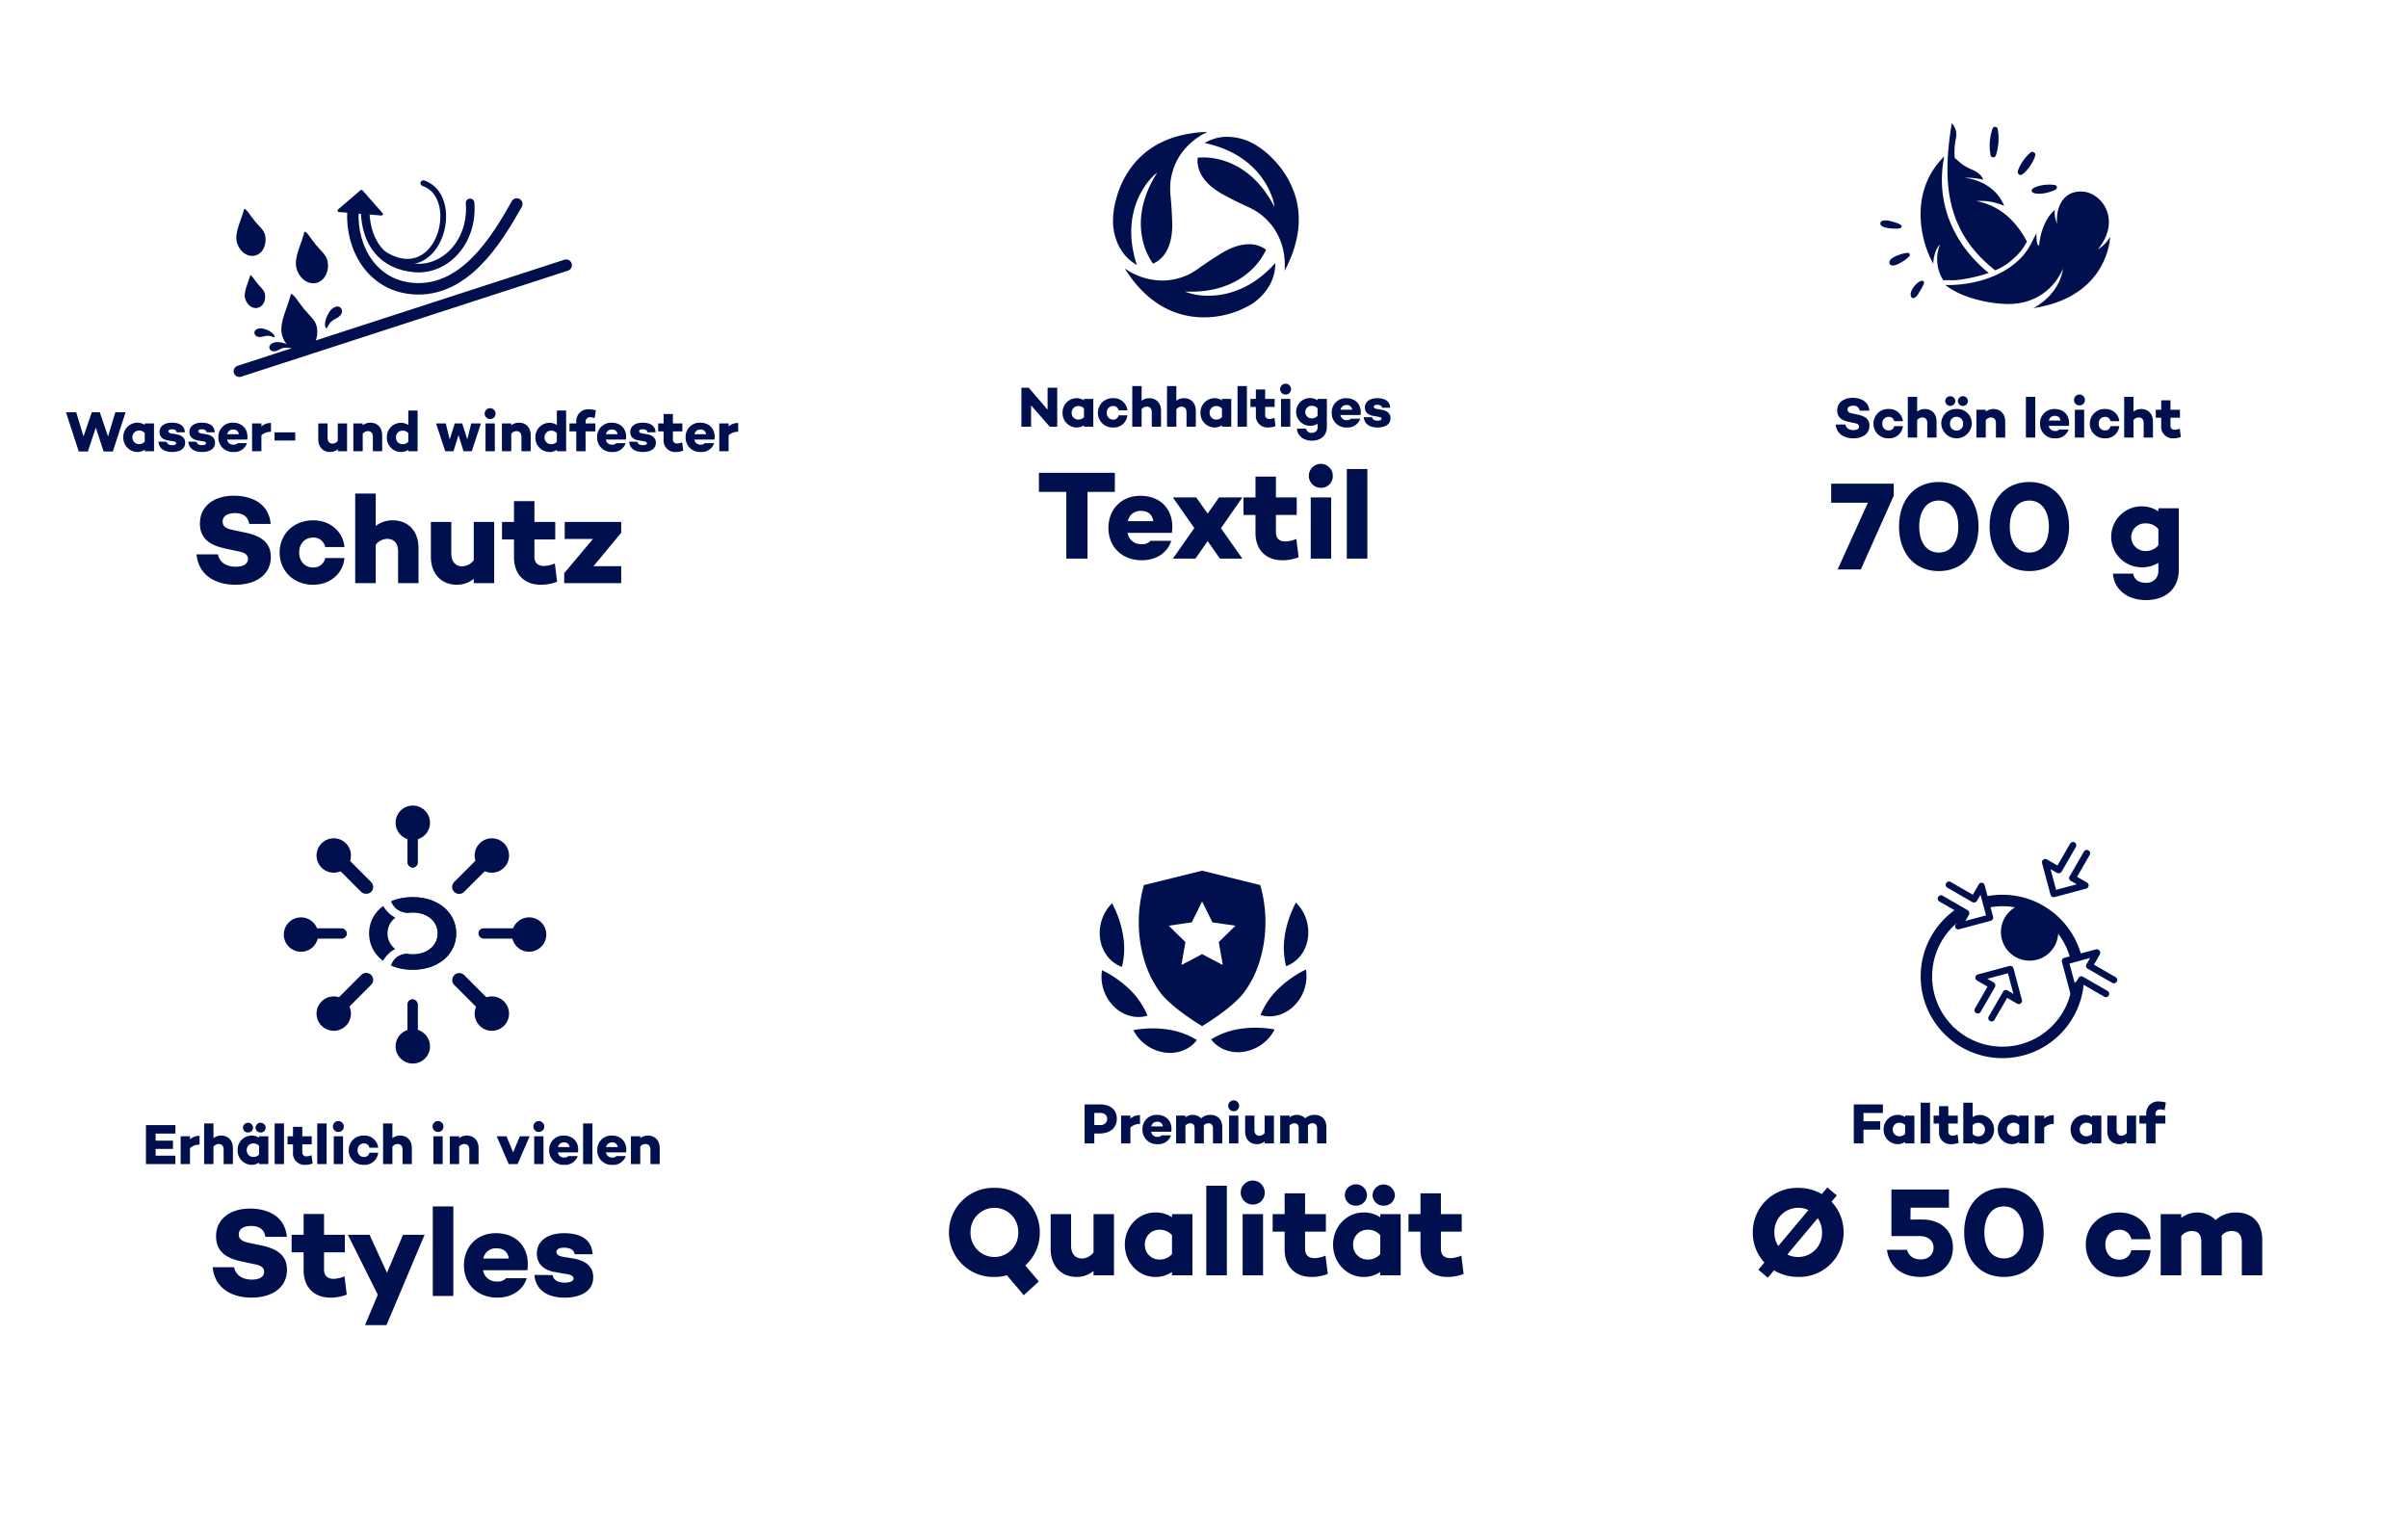 <?xml version="1.0" encoding="UTF-8"?>
<svg xmlns="http://www.w3.org/2000/svg" xmlns:xlink="http://www.w3.org/1999/xlink" width="840" height="530" viewBox="0 0 840 530">
  <defs>
    <clipPath id="clip-path">
      <path id="Pfad_130190" data-name="Pfad 130190" d="M-11740.778-15390.161l4.377,14.09-50.389,16.16-23.772-51.861,28.628-10.967Z" transform="translate(12147 20336)" fill="none" stroke="#707070" stroke-width="1"></path>
    </clipPath>
    <clipPath id="clip-path-2">
      <rect id="Rechteck_21992" data-name="Rechteck 21992" width="78.2" height="55.849" transform="translate(-9.293 -7.262)" fill="#00104e"></rect>
    </clipPath>
    <clipPath id="clip-path-3">
      <path id="Pfad_130212" data-name="Pfad 130212" d="M-10660.775-14907.746l2.8,12.318,26.38,17.142,12.047-3.271-3.869,11.679-3.02-1.638-1.861,1.638-14.5,18.451-13.447,2.351-13.93-6-7.321-16.437s7.128-15.726,7.321-16.43,4.518-6.5,4.518-6.5l-10.067-5.924-13.8,17.166,8.312,28.119s12.737,10.929,13.936,11.274,23.621,1.419,23.621,1.419l19.184-10.863,9.729-11.4,4.452-12.057-6.16-14.2-19.437-7.947-14.714-9.524Z" transform="translate(12147 20336)" fill="none" stroke="#707070" stroke-width="1"></path>
    </clipPath>
    <clipPath id="clip-path-4">
      <rect id="Rechteck_22037" data-name="Rechteck 22037" width="72.752" height="63.563" fill="#00104e"></rect>
    </clipPath>
  </defs>
  <g id="Gruppe_41630" data-name="Gruppe 41630" transform="translate(-14886 12501)">
    <g id="Gruppe_41617" data-name="Gruppe 41617" transform="translate(14641 -18104)">
      <circle id="Ellipse_1744" data-name="Ellipse 1744" cx="140" cy="140" r="140" transform="translate(245 5603)" fill="none" opacity="0.801"></circle>
      <g id="Gruppe_40114" data-name="Gruppe 40114" transform="translate(0 748)">
        <g id="Gruppe_39228" data-name="Gruppe 39228" transform="translate(0 979)">
          <rect id="Rechteck_21671" data-name="Rechteck 21671" width="280" height="280" transform="translate(245 3876)" fill="none" opacity="0.104"></rect>
          <g id="Gruppe_38835" data-name="Gruppe 38835" transform="translate(-51 1713.488)">
            <path id="Na" d="M50.622,3.508c-7.04,0-11.88,3.7-11.88,9.68,0,4.752,2.772,7.436,8.668,8.712l4.928,1.056c2.6.484,3.168,1.584,3.168,2.64,0,1.672-1.584,2.684-4.224,2.684-3.52,0-5.764-1.672-6.248-4.312h-7.48c.7,7.392,6.776,10.6,13.508,10.6,7.48,0,12.408-3.7,12.408-9.68,0-5.148-3.52-7.392-9.02-8.536l-4.18-.88c-2.376-.484-3.608-1.232-3.608-2.948,0-1.936,1.716-2.948,4.356-2.948,3.168,0,4.532,1.54,4.928,3.784h7.48C62.678,5.312,55.462,3.508,50.622,3.508ZM78.254,28.544c-3.08,0-4.884-2.332-4.884-5.236s1.8-5.192,4.884-5.192a4.077,4.077,0,0,1,4.18,3.3h6.732c-.528-5.5-5.06-9.328-10.956-9.328-6.688,0-11.66,4.752-11.66,11.22,0,6.512,4.972,11.264,11.66,11.264,5.9,0,10.428-3.828,10.956-9.328H82.434A4.077,4.077,0,0,1,78.254,28.544ZM105.93,12.088a9.4,9.4,0,0,0-5.852,1.98V2.76H92.906V34h7.172V20.58a5.358,5.358,0,0,1,3.872-2.024c2.376,0,3.916,1.364,3.916,4.4V34h7.128V21.812C114.994,15.74,111.3,12.088,105.93,12.088Zm28.336.572V26.036a5.5,5.5,0,0,1-3.916,2.112c-2.332,0-3.916-1.452-3.916-4.488v-11h-7.128v12.1c0,6.072,3.7,9.812,9.108,9.812a9.215,9.215,0,0,0,5.852-2.068V34h7.128V12.66Zm28.292,14.476a10.331,10.331,0,0,1-3.784.88c-2.068,0-3.344-1.012-3.344-3.212V18.776h7.26V12.66h-7.26V5.4H148.3v7.26h-4.18v6.116h4.18v6.248c0,5.764,3.52,9.548,9.328,9.548a15.21,15.21,0,0,0,5.72-1.056ZM185.7,12.66H165.99V18.6h9.856L165.814,30.524V34H185.7V28.1h-9.68l9.68-11.66Z" transform="translate(327 2331.92)" fill="#00104e"></path>
            <path id="Na-2" data-name="Na" d="M19.23,1.4,16.69,9.84,13.81,1.4h-2.8L8.13,9.84,5.59,1.4H2.01L6.47,15.08h3.2l2.74-8.34,2.74,8.34h3.2L22.81,1.4ZM29.49,5.3v.5a4.642,4.642,0,0,0-2.66-.76,4.94,4.94,0,0,0-4.82,5.1,4.971,4.971,0,0,0,4.82,5.12,4.65,4.65,0,0,0,2.66-.78V15h3.24V5.3Zm-2,7.2a2.277,2.277,0,0,1-2.3-2.36,2.277,2.277,0,0,1,2.3-2.36,2.52,2.52,0,0,1,2,.86v3A2.52,2.52,0,0,1,27.49,12.5Zm9.66-.82-2.88-.02c.22,2.58,2.28,3.6,4.78,3.6,2.54,0,4.54-1,4.54-3.24,0-1.72-1.22-2.6-3.02-2.94l-1.8-.3c-.78-.14-1.02-.44-1.02-.78,0-.36.38-.66,1.22-.66.9,0,1.6.32,1.66,1.04h2.86c-.14-2.56-2.22-3.34-4.52-3.34-2.58,0-4.32,1.2-4.32,3.24,0,1.7,1.18,2.64,2.84,2.92l1.96.34c.64.1,1.02.34,1.02.68,0,.42-.54.66-1.4.66C38.05,12.88,37.29,12.52,37.15,11.68Zm10.42,0-2.88-.02c.22,2.58,2.28,3.6,4.78,3.6,2.54,0,4.54-1,4.54-3.24,0-1.72-1.22-2.6-3.02-2.94l-1.8-.3c-.78-.14-1.02-.44-1.02-.78,0-.36.38-.66,1.22-.66.9,0,1.6.32,1.66,1.04h2.86c-.14-2.56-2.22-3.34-4.52-3.34-2.58,0-4.32,1.2-4.32,3.24,0,1.7,1.18,2.64,2.84,2.92l1.96.34c.64.1,1.02.34,1.02.68,0,.42-.54.66-1.4.66C48.47,12.88,47.71,12.52,47.57,11.68ZM60.25,5.04a4.884,4.884,0,0,0-5.06,5.1,4.984,4.984,0,0,0,5.3,5.12,4.588,4.588,0,0,0,4.66-3.08H61.87a1.688,1.688,0,0,1-1.44.52,2.088,2.088,0,0,1-2.2-1.78h7.02C65.73,7.48,63.67,5.04,60.25,5.04Zm.08,2.4a1.777,1.777,0,0,1,1.98,1.62H58.27A1.987,1.987,0,0,1,60.33,7.44Zm13.2-2.3a4.854,4.854,0,0,0-3.34,1.2V5.3H66.93V15h3.26V9.44a4.7,4.7,0,0,1,3.34-1.22Zm1.24,6.12V8.42h7.22v2.84ZM96.83,5.3v6.08a2.5,2.5,0,0,1-1.78.96c-1.06,0-1.78-.66-1.78-2.04v-5H90.03v5.5c0,2.76,1.68,4.46,4.14,4.46a4.189,4.189,0,0,0,2.66-.94V15h3.24V5.3Zm11.36-.26a4.272,4.272,0,0,0-2.66.9V5.3h-3.26V15h3.26V8.9a2.435,2.435,0,0,1,1.76-.92c1.08,0,1.78.62,1.78,2V15h3.24V9.46C112.31,6.7,110.63,5.04,108.19,5.04ZM121.43.8V5.84a4.642,4.642,0,0,0-2.66-.76,4.935,4.935,0,0,0-4.82,5.08,4.94,4.94,0,0,0,4.82,5.1,4.793,4.793,0,0,0,2.66-.74V15h3.24V.8Zm-2,11.74a2.283,2.283,0,0,1-2.3-2.38,2.272,2.272,0,0,1,2.3-2.34,2.52,2.52,0,0,1,2,.86v3A2.52,2.52,0,0,1,119.43,12.54ZM143.37,5.3l-1.36,5.54L140.23,5.3h-2.58l-1.78,5.58L134.51,5.3h-3.4l3.2,9.7h2.88l1.76-5.64L140.69,15h2.88l3.2-9.7Zm6.6-1.52a1.845,1.845,0,0,0,1.9-1.82,1.9,1.9,0,1,0-1.9,1.82Zm-1.6,1.52V15h3.24V5.3Zm11.64-.26a4.272,4.272,0,0,0-2.66.9V5.3h-3.26V15h3.26V8.9a2.435,2.435,0,0,1,1.76-.92c1.08,0,1.78.62,1.78,2V15h3.24V9.46C164.13,6.7,162.45,5.04,160.01,5.04ZM173.25.8V5.84a4.642,4.642,0,0,0-2.66-.76,4.935,4.935,0,0,0-4.82,5.08,4.94,4.94,0,0,0,4.82,5.1,4.793,4.793,0,0,0,2.66-.74V15h3.24V.8Zm-2,11.74a2.283,2.283,0,0,1-2.3-2.38,2.272,2.272,0,0,1,2.3-2.34,2.52,2.52,0,0,1,2,.86v3A2.52,2.52,0,0,1,171.25,12.54Zm12.02-7.8a1.524,1.524,0,0,1,1.68-1.6,5.263,5.263,0,0,1,1.48.3l.44-2.7a9.233,9.233,0,0,0-2.46-.38,4.113,4.113,0,0,0-4.38,4.38V5.3h-2.38V8.08h2.38V15h3.24V8.08h3.42V5.3h-3.42Zm9.08.3a4.884,4.884,0,0,0-5.06,5.1,4.984,4.984,0,0,0,5.3,5.12,4.588,4.588,0,0,0,4.66-3.08h-3.28a1.688,1.688,0,0,1-1.44.52,2.088,2.088,0,0,1-2.2-1.78h7.02C197.83,7.48,195.77,5.04,192.35,5.04Zm.08,2.4a1.777,1.777,0,0,1,1.98,1.62h-4.04A1.987,1.987,0,0,1,192.43,7.44Zm8.92,4.24-2.88-.02c.22,2.58,2.28,3.6,4.78,3.6,2.54,0,4.54-1,4.54-3.24,0-1.72-1.22-2.6-3.02-2.94l-1.8-.3c-.78-.14-1.02-.44-1.02-.78,0-.36.38-.66,1.22-.66.9,0,1.6.32,1.66,1.04h2.86c-.14-2.56-2.22-3.34-4.52-3.34-2.58,0-4.32,1.2-4.32,3.24,0,1.7,1.18,2.64,2.84,2.92l1.96.34c.64.1,1.02.34,1.02.68,0,.42-.54.66-1.4.66C202.25,12.88,201.49,12.52,201.35,11.68Zm15.62.2a4.7,4.7,0,0,1-1.72.4,1.336,1.336,0,0,1-1.52-1.46V8.08h3.3V5.3h-3.3V2h-3.24V5.3h-1.9V8.08h1.9v2.84a4,4,0,0,0,4.24,4.34,6.914,6.914,0,0,0,2.6-.48Zm6.26-6.84a4.884,4.884,0,0,0-5.06,5.1,4.984,4.984,0,0,0,5.3,5.12,4.588,4.588,0,0,0,4.66-3.08h-3.28a1.688,1.688,0,0,1-1.44.52,2.088,2.088,0,0,1-2.2-1.78h7.02C228.71,7.48,226.65,5.04,223.23,5.04Zm.08,2.4a1.777,1.777,0,0,1,1.98,1.62h-4.04A1.987,1.987,0,0,1,223.31,7.44Zm13.2-2.3a4.854,4.854,0,0,0-3.34,1.2V5.3h-3.26V15h3.26V9.44a4.7,4.7,0,0,1,3.34-1.22Z" transform="translate(317 2304.92)" fill="#00104e"></path>
          </g>
        </g>
        <g id="Gruppe_maskieren_2907" data-name="Gruppe maskieren 2907" transform="translate(-25.599 4.824)" clip-path="url(#clip-path)">
          <g id="Gruppe_39972" data-name="Gruppe 39972">
            <path id="Pfad_130186" data-name="Pfad 130186" d="M5.56-15.4c.821-.029,1.68,2.926,2.961,5.506,1.1,2.2,2.6,4.083,2.6,6.011,0,3.764-2.489,6.816-5.56,6.816S0-.123,0-3.888,3.949-11.961,5.56-15.4Z" transform="translate(374.833 4947.27) rotate(-13)" fill="#00104e"></path>
            <path id="Pfad_130189" data-name="Pfad 130189" d="M3.543-15.4c.523-.018,1.07,1.864,1.887,3.508.7,1.4,1.656,2.6,1.656,3.83,0,2.4-1.586,4.343-3.543,4.343S0-5.668,0-8.067,2.516-13.211,3.543-15.4Z" transform="translate(357.882 4961.989) rotate(-13)" fill="#00104e"></path>
            <path id="Pfad_130209" data-name="Pfad 130209" d="M1.443-14.562c.294-.015,2.2.911,2.588,5.424,0,1.981-.94,3.379-2.04,3.379S-.676-6.955.811-9.853.906-13.746,1.443-14.562Z" transform="translate(394.286 4953.961) rotate(-143)" fill="#00104e"></path>
            <path id="Pfad_130210" data-name="Pfad 130210" d="M1.028,7.29C1.271,7.3,2.853,6.536,3.171,2.8c0-1.64-.779-2.8-1.69-2.8S-.727.991.5,3.391.583,6.615,1.028,7.29Z" transform="translate(364.621 4972.824) rotate(-93)" fill="#00104e"></path>
            <path id="Pfad_130211" data-name="Pfad 130211" d="M1.028,7.29C1.271,7.3,2.853,6.536,3.171,2.8c0-1.64-.779-2.8-1.69-2.8S-.727.991.5,3.391.583,6.615,1.028,7.29Z" transform="matrix(0.191, -0.982, 0.982, 0.191, 359.091, 4967.387)" fill="#00104e"></path>
            <path id="Pfad_130187" data-name="Pfad 130187" d="M6.225-15.4c.919-.032,1.881,3.276,3.315,6.165,1.229,2.468,2.91,4.571,2.91,6.729C12.45,1.7,9.663,5.12,6.225,5.12S0,1.7,0-2.511,4.421-11.549,6.225-15.4Z" transform="translate(369.471 4969.15) rotate(-13)" fill="#00104e"></path>
            <path id="Pfad_130188" data-name="Pfad 130188" d="M5.072-15.4c.749-.026,1.532,2.669,2.7,5.023,1,2.011,2.371,3.725,2.371,5.483,0,3.434-2.271,6.218-5.072,6.218S0-1.465,0-4.9,3.6-12.263,5.072-15.4Z" transform="translate(354.273 4939.188) rotate(-13)" fill="#00104e"></path>
          </g>
        </g>
        <g id="Gruppe_39973" data-name="Gruppe 39973" transform="matrix(0.996, -0.087, 0.087, 0.996, 362.644, 4921.514)">
          <path id="Pfad_130191" data-name="Pfad 130191" d="M-11739.7-15412.319c-8.109,11.874-20.859,29.193-38.605,26.271-14.2-2.336-20.4-16.063-18.556-28.774" transform="translate(11801.707 15422.393)" fill="none" stroke="#00104e" stroke-linecap="round" stroke-width="4"></path>
          <path id="Pfad_130192" data-name="Pfad 130192" d="M-11749.977-15410.914c-.075,13.237-10.4,22.92-21.416,20.9s-15.857-10.213-15.336-20.9" transform="translate(11795.776 15419.188)" fill="none" stroke="#00104e" stroke-linecap="round" stroke-width="3"></path>
          <path id="Pfad_130193" data-name="Pfad 130193" d="M-11737.374-15409.616l14.671,2.516-6.278-8.543Z" transform="translate(11737.374 15416.582)" fill="#00104e" stroke="#00104e" stroke-linecap="round" stroke-linejoin="round" stroke-width="1"></path>
          <path id="Pfad_130194" data-name="Pfad 130194" d="M-11759.457-15419.187c13.935,6.093,1.637,39.148-17.638,21.984" transform="translate(11789.608 15419.188)" fill="none" stroke="#00104e" stroke-linecap="round" stroke-width="2"></path>
        </g>
        <line id="Linie_2739" data-name="Linie 2739" y1="37" x2="114" transform="translate(328.5 4947.5)" fill="none" stroke="#00104e" stroke-linecap="round" stroke-width="4"></line>
      </g>
    </g>
    <g id="Gruppe_41619" data-name="Gruppe 41619" transform="translate(15201 -18438)">
      <path id="Pfad_161854" data-name="Pfad 161854" d="M140,0A140,140,0,1,1,0,140,140,140,0,0,1,140,0Z" transform="translate(245 5937)" fill="none" opacity="0.804"></path>
      <g id="Gruppe_40111" data-name="Gruppe 40111" transform="translate(0 1781)">
        <rect id="Rechteck_21673" data-name="Rechteck 21673" width="280" height="280" transform="translate(245 4156)" fill="none" opacity="0.104"></rect>
        <g id="Gruppe_39229" data-name="Gruppe 39229" transform="translate(-1.996 24.473)">
          <path id="Na-3" data-name="Na" d="M49.786,4.08v6.644h12.8L52.03,34h8.1L71.61,8.26V4.08Zm37.532-.572c-8.624,0-13.86,6.468-13.86,15.532s5.236,15.532,13.86,15.532,13.86-6.468,13.86-15.532S95.942,3.508,87.318,3.508Zm0,24.6c-4.444,0-6.82-3.872-6.82-9.064s2.376-9.064,6.82-9.064,6.82,3.872,6.82,9.064S91.762,28.1,87.318,28.1Zm31.592-24.6c-8.624,0-13.86,6.468-13.86,15.532s5.236,15.532,13.86,15.532S132.77,28.1,132.77,19.04,127.534,3.508,118.91,3.508Zm0,24.6c-4.444,0-6.82-3.872-6.82-9.064s2.376-9.064,6.82-9.064,6.82,3.872,6.82,9.064S123.354,28.1,118.91,28.1ZM163.922,12.66v1.056a10.636,10.636,0,1,0-5.852,19.536,10.9,10.9,0,0,0,5.852-1.54v2.552a4.064,4.064,0,0,1-4.312,4.4c-2.64,0-4.136-1.232-4.488-3.212h-7.04c.352,5.544,5.06,9.24,11.528,9.24,6.688,0,11.44-3.872,11.44-10.56V12.66Zm-4.4,14.916a4.93,4.93,0,0,1-5.06-4.62,4.792,4.792,0,0,1,5.06-5.016,5.507,5.507,0,0,1,4.4,1.98v5.632A5.559,5.559,0,0,1,159.522,27.576Z" transform="translate(275.996 4296.164)" fill="#00104e"></path>
          <path id="Na-4" data-name="Na" d="M57.29,1.14c-3.2,0-5.4,1.68-5.4,4.4,0,2.16,1.26,3.38,3.94,3.96l2.24.48c1.18.22,1.44.72,1.44,1.2,0,.76-.72,1.22-1.92,1.22-1.6,0-2.62-.76-2.84-1.96h-3.4c.32,3.36,3.08,4.82,6.14,4.82,3.4,0,5.64-1.68,5.64-4.4,0-2.34-1.6-3.36-4.1-3.88l-1.9-.4c-1.08-.22-1.64-.56-1.64-1.34,0-.88.78-1.34,1.98-1.34a1.97,1.97,0,0,1,2.24,1.72h3.4C62.77,1.96,59.49,1.14,57.29,1.14ZM69.85,12.52a2.2,2.2,0,0,1-2.22-2.38,2.179,2.179,0,0,1,2.22-2.36,1.853,1.853,0,0,1,1.9,1.5h3.06a4.743,4.743,0,0,0-4.98-4.24,5.059,5.059,0,0,0-5.3,5.1,5.063,5.063,0,0,0,5.3,5.12,4.743,4.743,0,0,0,4.98-4.24H71.75A1.853,1.853,0,0,1,69.85,12.52ZM82.43,5.04a4.272,4.272,0,0,0-2.66.9V.8H76.51V15h3.26V8.9a2.435,2.435,0,0,1,1.76-.92c1.08,0,1.78.62,1.78,2V15h3.24V9.46C86.55,6.7,84.87,5.04,82.43,5.04ZM91.33.58a1.712,1.712,0,0,0-1.76,1.7,1.762,1.762,0,0,0,3.52,0A1.725,1.725,0,0,0,91.33.58Zm4.42,0a1.73,1.73,0,0,0-1.78,1.7,1.772,1.772,0,0,0,3.54,0A1.725,1.725,0,0,0,95.75.58ZM93.53,5.04a5.04,5.04,0,0,0-5.34,5.12,5.335,5.335,0,0,0,10.66,0A5.023,5.023,0,0,0,93.53,5.04Zm0,7.52a2.243,2.243,0,0,1-2.3-2.4,2.293,2.293,0,1,1,4.58,0A2.238,2.238,0,0,1,93.53,12.56Zm12.84-7.52a4.272,4.272,0,0,0-2.66.9V5.3h-3.26V15h3.26V8.9a2.435,2.435,0,0,1,1.76-.92c1.08,0,1.78.62,1.78,2V15h3.24V9.46C110.49,6.7,108.81,5.04,106.37,5.04ZM117.71.8V15h3.26V.8Zm10,4.24a4.884,4.884,0,0,0-5.06,5.1,4.984,4.984,0,0,0,5.3,5.12,4.588,4.588,0,0,0,4.66-3.08h-3.28a1.688,1.688,0,0,1-1.44.52,2.088,2.088,0,0,1-2.2-1.78h7.02C133.19,7.48,131.13,5.04,127.71,5.04Zm.08,2.4a1.777,1.777,0,0,1,1.98,1.62h-4.04A1.987,1.987,0,0,1,127.79,7.44Zm8.6-3.66a1.845,1.845,0,0,0,1.9-1.82,1.9,1.9,0,1,0-1.9,1.82Zm-1.6,1.52V15h3.24V5.3Zm10.54,7.22a2.2,2.2,0,0,1-2.22-2.38,2.179,2.179,0,0,1,2.22-2.36,1.853,1.853,0,0,1,1.9,1.5h3.06a4.743,4.743,0,0,0-4.98-4.24,5.059,5.059,0,0,0-5.3,5.1,5.063,5.063,0,0,0,5.3,5.12,4.743,4.743,0,0,0,4.98-4.24h-3.06A1.853,1.853,0,0,1,145.33,12.52Zm12.58-7.48a4.272,4.272,0,0,0-2.66.9V.8h-3.26V15h3.26V8.9a2.435,2.435,0,0,1,1.76-.92c1.08,0,1.78.62,1.78,2V15h3.24V9.46C162.03,6.7,160.35,5.04,157.91,5.04Zm13.48,6.84a4.7,4.7,0,0,1-1.72.4,1.336,1.336,0,0,1-1.52-1.46V8.08h3.3V5.3h-3.3V2h-3.24V5.3h-1.9V8.08h1.9v2.84a4,4,0,0,0,4.24,4.34,6.914,6.914,0,0,0,2.6-.48Z" transform="translate(275.996 4269.164)" fill="#00104e"></path>
          <g id="Gruppe_38592" data-name="Gruppe 38592" transform="translate(-257.996 3550.047)">
            <path id="Pfad_46617" data-name="Pfad 46617" d="M634.389,651.618a20.572,20.572,0,0,1,9.723,1.66c-3.748-9.165-13.913-9.786-13.913-9.786a25.911,25.911,0,0,1,6.563.654s-.321-1.987-3.781-3.461c-4.021-1.713-4.746-3.141-6.1-4.08a23.278,23.278,0,0,1,.457-7.135,5.631,5.631,0,0,0-1.5-4.991c-3.392,20.7-2.077,37.781,15.141,51.3a20.268,20.268,0,0,0,6.474-4.163,19.427,19.427,0,0,0,4.6-5.855C646.358,654.807,638.3,652.323,634.389,651.618ZM623.2,636.056c-12.2,12.01-8.473,29.157-3.823,37.4.267-4.967,2.341-6.661,2.341-6.661a13.849,13.849,0,0,0,1.136,12.428c.173.007.368.013.591.019.707-.034,1.571-.023,2.553,0,.394-.008.785-.016,1.177-.026a53.213,53.213,0,0,0,11.6-2.531C635.627,674.24,618.527,660.209,623.2,636.056Z" transform="translate(0)" fill="#00104e"></path>
            <path id="Pfad_46618" data-name="Pfad 46618" d="M768.438,922.137c8.34-10.144,1.477-19.646-5.159-20.132-8.768-.642-9.576,8.794-8.955,11.2a8.137,8.137,0,0,1-.882-4.838c-5.052,4.348-5.5,12.466-5.5,12.466-1.114-.058-.9-4.266-.9-4.266-1.433,2.056-2.342,5.986-6.9,9.938-10.346,8.965-24.928,8.047-24.928,8.047,5.913,4.707,15.531,6.452,21.069,6.631,15.461.5,20.012-12.406,20.012-12.406-1.434,9.679-10.394,13.849-10.394,13.849,26.388-3.956,26.815-24.881,26.815-24.881A12.052,12.052,0,0,1,768.438,922.137Z" transform="translate(-91.636 -253.671)" fill="#00104e"></path>
          </g>
          <g id="Gruppe_39995" data-name="Gruppe 39995" transform="matrix(0.788, -0.616, 0.616, 0.788, 336.945, 4213.664)">
            <g id="Gruppe_39994" data-name="Gruppe 39994" clip-path="url(#clip-path-2)">
              <path id="Pfad_130213" data-name="Pfad 130213" d="M487.813,118.259a17.963,17.963,0,0,0-9.161,2.629.974.974,0,0,0,.686,1.656,18.978,18.978,0,0,0,8.944-2.555.936.936,0,0,0-.468-1.73" transform="matrix(0.848, -0.53, 0.53, 0.848, -417.811, 156.662)" fill="#00104e"></path>
              <path id="Pfad_130214" data-name="Pfad 130214" d="M464.337,240.117c-2.59-1.551-6.61-2.27-7.917-1.875a.975.975,0,0,0-.426,1.612c.847.863,4.539,2.293,7.827,2.167a1.03,1.03,0,0,0,.516-1.9" transform="matrix(0.848, -0.53, 0.53, 0.848, -457.199, 55.643)" fill="#00104e"></path>
              <path id="Pfad_130215" data-name="Pfad 130215" d="M418.5,299.805c-2.279-.983-1.451,3.771,2.41,7.605a.873.873,0,0,0,1.447-.842c-.873-3.986-3.173-6.468-3.857-6.763" transform="matrix(0.848, -0.53, 0.53, 0.848, -457.182, -8.861)" fill="#00104e"></path>
              <path id="Pfad_130216" data-name="Pfad 130216" d="M68.613,4.137C67.619,2.619,66.407.635,64.8.053,64.047-.22,63.383.6,63.558,1.3c.377,1.5,2.652,3.276,3.634,4.074,1.573,1.278,2.524.452,1.421-1.233" transform="translate(-56.463 0)" fill="#00104e"></path>
              <path id="Pfad_130217" data-name="Pfad 130217" d="M17.79,113.914c-1.087-.823-4.734-2.215-6.407-1.771-.747.2-2.568,2.448,2.971,3.046a9.835,9.835,0,0,0,3.27-.009.7.7,0,0,0,.165-1.266" transform="translate(-9.323 -99.592)" fill="#00104e"></path>
              <path id="Pfad_130218" data-name="Pfad 130218" d="M6.219,222.389c-1.877-.723-6.2.438-6.22,2.449a.712.712,0,0,0,.351.612c.933.541,2.266-.107,3.159-.476a14.639,14.639,0,0,0,2.878-1.293.718.718,0,0,0-.169-1.293" transform="translate(0 -197.458)" fill="#00104e"></path>
            </g>
          </g>
        </g>
      </g>
    </g>
    <g id="Gruppe_41622" data-name="Gruppe 41622" transform="translate(14641 -18454)">
      <circle id="Ellipse_1747" data-name="Ellipse 1747" cx="140" cy="140" r="140" transform="translate(245 6203)" fill="none" opacity="0.806"></circle>
      <g id="Gruppe_40130" data-name="Gruppe 40130" transform="translate(0 788)">
        <g id="Gruppe_39234" data-name="Gruppe 39234" transform="translate(0 979)">
          <rect id="Rechteck_21674" data-name="Rechteck 21674" width="280" height="280" transform="translate(245 4436)" fill="none" opacity="0.104"></rect>
        </g>
        <g id="Gruppe_39987" data-name="Gruppe 39987" transform="translate(0 51.078)">
          <g id="Gruppe_39985" data-name="Gruppe 39985" transform="translate(13.818 10)">
            <g id="Gruppe_39984" data-name="Gruppe 39984" transform="translate(15283.986 26579.895)">
              <path id="Schnittmenge_1" data-name="Schnittmenge 1" d="M11.858,25.026a16.684,16.684,0,0,1-2.976-.745c-.41-.145-.811-.3-1.194-.473a6.331,6.331,0,0,1,1.17-2.074,5.6,5.6,0,0,1,1.51-1.232,5.772,5.772,0,0,1,2.7-.743l.113,0a12.414,12.414,0,0,0,2,.154,10.821,10.821,0,0,0,3.692-.59,8.378,8.378,0,0,0,2.749-1.592,6.847,6.847,0,0,0,1.718-2.317,6.721,6.721,0,0,0,.589-2.782,6.761,6.761,0,0,0-2.307-5.119,8.424,8.424,0,0,0-2.749-1.592,10.867,10.867,0,0,0-3.692-.59c-.268,0-.538.008-.8.024A3.843,3.843,0,0,0,13.9,5.4c-.1.01-.2.022-.261.029l-.033,0H13.6l-.014,0h-.1A6.716,6.716,0,0,1,10.6,4.7,5.966,5.966,0,0,1,8.975,3.484,5.993,5.993,0,0,1,7.726,1.45c.38-.165.769-.319,1.156-.457A16.738,16.738,0,0,1,11.858.248,21.45,21.45,0,0,1,15.181,0a18.84,18.84,0,0,1,6.3.993A14.73,14.73,0,0,1,26.256,3.7,11.957,11.957,0,0,1,29.3,7.714a11.237,11.237,0,0,1,.8,2.379,12.285,12.285,0,0,1,0,5.089,11.323,11.323,0,0,1-.8,2.379,11.937,11.937,0,0,1-3.04,4.012,14.677,14.677,0,0,1-4.777,2.709,18.834,18.834,0,0,1-6.3.994A21.359,21.359,0,0,1,11.858,25.026Zm-7-2.845c-.261-.194-.517-.4-.758-.608a11.975,11.975,0,0,1-3.04-4.012,11.36,11.36,0,0,1-.8-2.379,12.279,12.279,0,0,1,0-5.089,11.4,11.4,0,0,1,.8-2.379A12.024,12.024,0,0,1,4.1,3.7c.249-.217.52-.433.806-.643a11.225,11.225,0,0,0,1.827,2.31A8.8,8.8,0,0,0,9.2,7.137c-.185.141-.338.265-.466.381a6.764,6.764,0,0,0-2.305,5.119,6.741,6.741,0,0,0,.589,2.782,6.884,6.884,0,0,0,1.717,2.317c.119.106.249.214.385.319a9.043,9.043,0,0,0-2.463,1.809,10.991,10.991,0,0,0-1.8,2.317h0Z" transform="translate(-14924.045 -21163)" fill="#00104e" stroke="rgba(0,0,0,0)" stroke-miterlimit="10" stroke-width="1"></path>
              <path id="Differenzmenge_169" data-name="Differenzmenge 169" d="M7.492,25.274a18.82,18.82,0,0,1-6.3-.993C.8,24.143.4,23.984,0,23.809a6.311,6.311,0,0,1,1.171-2.073,5.577,5.577,0,0,1,1.51-1.231,6.048,6.048,0,0,1,.675-.323l.011,0,0,0,.012-.005.021-.008.045-.018h0a6.059,6.059,0,0,1,.626-.2h.008l.025-.007.014,0,.007,0,.007,0h.006a5.449,5.449,0,0,1,1.1-.163h.015l.118,0h.055l.064,0a12.459,12.459,0,0,0,2,.155,10.877,10.877,0,0,0,3.694-.59,8.448,8.448,0,0,0,2.751-1.594,6.827,6.827,0,0,0,1.716-2.316,6.733,6.733,0,0,0,.591-2.782A6.769,6.769,0,0,0,13.937,7.52a8.437,8.437,0,0,0-2.751-1.6,10.836,10.836,0,0,0-3.694-.589c-.268,0-.538.008-.8.025a3.945,3.945,0,0,0-.476.037l-.161.018-.038,0-.1.011c-.035,0-.075,0-.13,0A6.709,6.709,0,0,1,2.911,4.7,5.925,5.925,0,0,1,1.286,3.483,5.977,5.977,0,0,1,.039,1.45C.4,1.293.786,1.139,1.2.994A16.517,16.517,0,0,1,4.171.249,21.4,21.4,0,0,1,7.492,0a21.388,21.388,0,0,1,3.322.249,16.826,16.826,0,0,1,2.977.745A14.729,14.729,0,0,1,18.57,3.7a11.944,11.944,0,0,1,3.04,4.015,11.466,11.466,0,0,1,.8,2.376,12.3,12.3,0,0,1,0,5.088,11.431,11.431,0,0,1-.8,2.38,11.982,11.982,0,0,1-3.04,4.013,14.84,14.84,0,0,1-4.779,2.707A18.826,18.826,0,0,1,7.492,25.274Z" transform="translate(-14916.356 -21163)" fill="#00104e" stroke="rgba(0,0,0,0)" stroke-miterlimit="10" stroke-width="1"></path>
            </g>
            <g id="Gruppe_39981" data-name="Gruppe 39981" transform="translate(-474.365 4580.045)">
              <rect id="Rechteck_21573" data-name="Rechteck 21573" width="3.495" height="17.615" rx="1.748" transform="translate(847.741 808.876)" fill="#00104e"></rect>
              <rect id="Rechteck_21574" data-name="Rechteck 21574" width="3.495" height="17.615" rx="1.748" transform="translate(847.741 872.486)" fill="#00104e"></rect>
              <rect id="Rechteck_21575" data-name="Rechteck 21575" width="17.615" height="3.495" rx="1.748" transform="translate(808.876 847.741)" fill="#00104e"></rect>
              <rect id="Rechteck_21576" data-name="Rechteck 21576" width="17.615" height="3.495" rx="1.748" transform="translate(872.486 847.741)" fill="#00104e"></rect>
              <rect id="Rechteck_21577" data-name="Rechteck 21577" width="3.495" height="17.615" rx="1.748" transform="translate(847.741 808.876)" fill="#00104e"></rect>
              <rect id="Rechteck_21578" data-name="Rechteck 21578" width="3.495" height="17.615" rx="1.748" transform="translate(847.741 872.486)" fill="#00104e"></rect>
              <rect id="Rechteck_21579" data-name="Rechteck 21579" width="17.615" height="3.495" rx="1.748" transform="translate(808.876 847.741)" fill="#00104e"></rect>
              <rect id="Rechteck_21580" data-name="Rechteck 21580" width="17.615" height="3.495" rx="1.748" transform="translate(872.486 847.741)" fill="#00104e"></rect>
              <rect id="Rechteck_21581" data-name="Rechteck 21581" width="4.893" height="17.592" rx="2.447" transform="translate(820.835 824.295) rotate(-45)" fill="#00104e"></rect>
              <path id="Pfad_48101" data-name="Pfad 48101" d="M2415,2418.46l-8.979-8.979a2.446,2.446,0,0,1,0-3.46h0a2.446,2.446,0,0,1,3.46,0l8.979,8.979a2.446,2.446,0,0,1,0,3.46h0A2.446,2.446,0,0,1,2415,2418.46Z" transform="translate(-1541.997 -1541.997)" fill="#00104e"></path>
              <path id="Pfad_48102" data-name="Pfad 48102" d="M2405.025,1201.981h0a2.446,2.446,0,0,1,0-3.46l8.979-8.979a2.447,2.447,0,0,1,3.46,0h0a2.447,2.447,0,0,1,0,3.46l-8.979,8.979A2.447,2.447,0,0,1,2405.025,1201.981Z" transform="translate(-1541.035 -366.995)" fill="#00104e"></path>
              <path id="Pfad_48103" data-name="Pfad 48103" d="M1190.322,2416.683h0a2.446,2.446,0,0,1,0-3.46l8.979-8.979a2.447,2.447,0,0,1,3.46,0h0a2.446,2.446,0,0,1,0,3.46l-8.979,8.979A2.447,2.447,0,0,1,1190.322,2416.683Z" transform="translate(-367.748 -1540.28)" fill="#00104e"></path>
              <circle id="Ellipse_1746" data-name="Ellipse 1746" cx="6" cy="6" r="6" transform="translate(898.609 849.877) rotate(135)" fill="#00104e"></circle>
            </g>
          </g>
          <g id="Gruppe_39986" data-name="Gruppe 39986" transform="translate(-571 1981.08)">
            <path id="Na-5" data-name="Na" d="M58.256,3.508c-7.04,0-11.88,3.7-11.88,9.68,0,4.752,2.772,7.436,8.668,8.712l4.928,1.056c2.6.484,3.168,1.584,3.168,2.64,0,1.672-1.584,2.684-4.224,2.684-3.52,0-5.764-1.672-6.248-4.312h-7.48c.7,7.392,6.776,10.6,13.508,10.6,7.48,0,12.408-3.7,12.408-9.68,0-5.148-3.52-7.392-9.02-8.536l-4.18-.88c-2.376-.484-3.608-1.232-3.608-2.948,0-1.936,1.716-2.948,4.356-2.948,3.168,0,4.532,1.54,4.928,3.784h7.48C70.312,5.312,63.1,3.508,58.256,3.508ZM91.168,27.136a10.331,10.331,0,0,1-3.784.88c-2.068,0-3.344-1.012-3.344-3.212V18.776H91.3V12.66H84.04V5.4H76.912v7.26h-4.18v6.116h4.18v6.248c0,5.764,3.52,9.548,9.328,9.548a15.21,15.21,0,0,0,5.72-1.056ZM111.584,12.66,106,25.9,99.924,12.66H92.356l10.428,20.9-4.444,10.6h7.48l13.288-31.5Zm10.384-9.9V34h7.172V2.76Zm22,9.328c-6.6,0-11.132,4.752-11.132,11.22,0,6.512,4.664,11.264,11.66,11.264,5.016,0,8.976-2.6,10.252-6.776h-7.216a3.713,3.713,0,0,1-3.168,1.144,4.593,4.593,0,0,1-4.84-3.916h15.444C156.024,17.456,151.492,12.088,143.968,12.088Zm.176,5.28c2.42,0,3.96,1.1,4.356,3.564h-8.888A4.372,4.372,0,0,1,144.144,17.368ZM163.768,26.7l-6.336-.044c.484,5.676,5.016,7.92,10.516,7.92,5.588,0,9.988-2.2,9.988-7.128,0-3.784-2.684-5.72-6.644-6.468l-3.96-.66c-1.716-.308-2.244-.968-2.244-1.716,0-.792.836-1.452,2.684-1.452,1.98,0,3.52.7,3.652,2.288h6.292c-.308-5.632-4.884-7.348-9.944-7.348-5.676,0-9.5,2.64-9.5,7.128,0,3.74,2.6,5.808,6.248,6.424l4.312.748c1.408.22,2.244.748,2.244,1.5,0,.924-1.188,1.452-3.08,1.452C165.748,29.336,164.076,28.544,163.768,26.7Z" transform="translate(845 3550.92)" fill="#00104e"></path>
            <path id="Na-6" data-name="Na" d="M32.19,4.34V1.4H21.91V15H32.19V12.06h-6.9V9.7h6.04V6.82H25.29V4.34Zm8.42.8a4.854,4.854,0,0,0-3.34,1.2V5.3H34.01V15h3.26V9.44a4.7,4.7,0,0,1,3.34-1.22Zm7.52-.1a4.272,4.272,0,0,0-2.66.9V.8H42.21V15h3.26V8.9a2.435,2.435,0,0,1,1.76-.92c1.08,0,1.78.62,1.78,2V15h3.24V9.46C52.25,6.7,50.57,5.04,48.13,5.04Zm9.38-1.08a1.708,1.708,0,0,0,1.76-1.68,1.761,1.761,0,0,0-3.52,0A1.7,1.7,0,0,0,57.51,3.96Zm4.42,0a1.708,1.708,0,0,0,1.76-1.68,1.771,1.771,0,0,0-3.54,0A1.714,1.714,0,0,0,61.93,3.96ZM61.37,5.3v.5a4.642,4.642,0,0,0-2.66-.76,4.94,4.94,0,0,0-4.82,5.1,4.971,4.971,0,0,0,4.82,5.12,4.65,4.65,0,0,0,2.66-.78V15h3.24V5.3Zm-2,7.2a2.277,2.277,0,0,1-2.3-2.36,2.277,2.277,0,0,1,2.3-2.36,2.52,2.52,0,0,1,2,.86v3A2.52,2.52,0,0,1,59.37,12.5ZM66.81.8V15h3.26V.8ZM79.69,11.88a4.7,4.7,0,0,1-1.72.4,1.336,1.336,0,0,1-1.52-1.46V8.08h3.3V5.3h-3.3V2H73.21V5.3h-1.9V8.08h1.9v2.84a4,4,0,0,0,4.24,4.34,6.914,6.914,0,0,0,2.6-.48ZM81.67.8V15h3.26V.8Zm7.36,2.98a1.845,1.845,0,0,0,1.9-1.82,1.9,1.9,0,1,0-1.9,1.82ZM87.43,5.3V15h3.24V5.3Zm10.54,7.22a2.2,2.2,0,0,1-2.22-2.38,2.179,2.179,0,0,1,2.22-2.36,1.853,1.853,0,0,1,1.9,1.5h3.06a4.743,4.743,0,0,0-4.98-4.24,5.059,5.059,0,0,0-5.3,5.1,5.063,5.063,0,0,0,5.3,5.12,4.743,4.743,0,0,0,4.98-4.24H99.87A1.853,1.853,0,0,1,97.97,12.52Zm12.58-7.48a4.272,4.272,0,0,0-2.66.9V.8h-3.26V15h3.26V8.9a2.435,2.435,0,0,1,1.76-.92c1.08,0,1.78.62,1.78,2V15h3.24V9.46C114.67,6.7,112.99,5.04,110.55,5.04Zm13.24-1.26a1.845,1.845,0,0,0,1.9-1.82,1.9,1.9,0,1,0-1.9,1.82Zm-1.6,1.52V15h3.24V5.3Zm11.64-.26a4.272,4.272,0,0,0-2.66.9V5.3h-3.26V15h3.26V8.9a2.436,2.436,0,0,1,1.76-.92c1.08,0,1.78.62,1.78,2V15h3.24V9.46C137.95,6.7,136.27,5.04,133.83,5.04Zm18.5.26-2.32,5.6-2.32-5.6h-3.42l4.2,9.7h3.08l4.2-9.7Zm6.62-1.52a1.845,1.845,0,0,0,1.9-1.82,1.9,1.9,0,1,0-1.9,1.82Zm-1.6,1.52V15h3.24V5.3Zm10.28-.26a4.884,4.884,0,0,0-5.06,5.1,4.984,4.984,0,0,0,5.3,5.12,4.588,4.588,0,0,0,4.66-3.08h-3.28a1.688,1.688,0,0,1-1.44.52,2.088,2.088,0,0,1-2.2-1.78h7.02C173.11,7.48,171.05,5.04,167.63,5.04Zm.08,2.4a1.777,1.777,0,0,1,1.98,1.62h-4.04A1.987,1.987,0,0,1,167.71,7.44ZM174.41.8V15h3.26V.8Zm10,4.24a4.884,4.884,0,0,0-5.06,5.1,4.984,4.984,0,0,0,5.3,5.12,4.588,4.588,0,0,0,4.66-3.08h-3.28a1.688,1.688,0,0,1-1.44.52,2.088,2.088,0,0,1-2.2-1.78h7.02C189.89,7.48,187.83,5.04,184.41,5.04Zm.08,2.4a1.777,1.777,0,0,1,1.98,1.62h-4.04A1.987,1.987,0,0,1,184.49,7.44Zm12.52-2.4a4.272,4.272,0,0,0-2.66.9V5.3h-3.26V15h3.26V8.9a2.435,2.435,0,0,1,1.76-.92c1.08,0,1.78.62,1.78,2V15h3.24V9.46C201.13,6.7,199.45,5.04,197.01,5.04Z" transform="translate(845 3523.92)" fill="#00104e"></path>
          </g>
        </g>
        <circle id="Ellipse_1726" data-name="Ellipse 1726" cx="6" cy="6" r="6" transform="translate(344 5485)" fill="#00104e"></circle>
        <circle id="Ellipse_1728" data-name="Ellipse 1728" cx="6" cy="6" r="6" transform="translate(383 5536) rotate(-90)" fill="#00104e"></circle>
        <circle id="Ellipse_1729" data-name="Ellipse 1729" cx="6" cy="6" r="6" transform="translate(383 5458) rotate(-90)" fill="#00104e"></circle>
        <circle id="Ellipse_1730" data-name="Ellipse 1730" cx="6" cy="6" r="6" transform="translate(416.577 5527.063) rotate(-135)" fill="#00104e"></circle>
        <circle id="Ellipse_1731" data-name="Ellipse 1731" cx="6" cy="6" r="6" transform="translate(361.423 5471.908) rotate(-135)" fill="#00104e"></circle>
        <circle id="Ellipse_1732" data-name="Ellipse 1732" cx="6" cy="6" r="6" transform="translate(425.063 5463.423) rotate(135)" fill="#00104e"></circle>
        <circle id="Ellipse_1733" data-name="Ellipse 1733" cx="6" cy="6" r="6" transform="translate(369.908 5518.577) rotate(135)" fill="#00104e"></circle>
      </g>
    </g>
    <g id="Gruppe_41623" data-name="Gruppe 41623" transform="translate(14921 -18104)">
      <g id="Gruppe_40114-2" data-name="Gruppe 40114" transform="translate(0 748)">
        <g id="Gruppe_39228-2" data-name="Gruppe 39228" transform="translate(0 979)">
          <rect id="Rechteck_21671-2" data-name="Rechteck 21671" width="280" height="280" transform="translate(245 3876)" fill="none" opacity="0.104"></rect>
        </g>
      </g>
      <g id="Gruppe_40135" data-name="Gruppe 40135">
        <path id="Pfad_161853" data-name="Pfad 161853" d="M140,0A140,140,0,1,1,0,140,140,140,0,0,1,140,0Z" transform="translate(245 5603)" fill="none" opacity="0.795"></path>
        <g id="Gruppe_40134" data-name="Gruppe 40134" transform="translate(-1120 1727)">
          <rect id="Rechteck_21671-3" data-name="Rechteck 21671" width="280" height="280" transform="translate(1365 3876)" fill="none" opacity="0.104"></rect>
          <g id="Gruppe_38829" data-name="Gruppe 38829" transform="translate(173 1711.938)">
            <path id="Na-7" data-name="Na" d="M79.9,4.08H53.416v6.644h9.548V34h7.392V10.724H79.9Zm8.888,8.008c-6.6,0-11.132,4.752-11.132,11.22,0,6.512,4.664,11.264,11.66,11.264,5.016,0,8.976-2.6,10.252-6.776H92.356a3.713,3.713,0,0,1-3.168,1.144,4.593,4.593,0,0,1-4.84-3.916H99.792C100.848,17.456,96.316,12.088,88.792,12.088Zm.176,5.28c2.42,0,3.96,1.1,4.356,3.564H84.436A4.372,4.372,0,0,1,88.968,17.368Zm27.984,5.984,7.436-10.692h-8.14l-3.96,5.632-4-5.632h-8.14l7.48,10.692L100.144,34h7.876l4.268-6.116L116.556,34h7.832l-7.48-10.6Zm26.268,3.784a10.331,10.331,0,0,1-3.784.88c-2.068,0-3.344-1.012-3.344-3.212V18.776h7.26V12.66h-7.26V5.4h-7.128v7.26h-4.18v6.116h4.18v6.248c0,5.764,3.52,9.548,9.328,9.548a15.21,15.21,0,0,0,5.72-1.056Zm8.536-17.82a4.059,4.059,0,0,0,4.18-4,4.184,4.184,0,1,0-4.18,4Zm-3.52,3.344V34h7.128V12.66Zm12.584-9.9V34h7.172V2.76Z" transform="translate(1221 2324.92)" fill="#00104e"></path>
            <path id="Na-8" data-name="Na" d="M56.44,1.4V9.06L49.88,1.4H47.3V15h3.38V7.54L57.2,15h2.6V1.4Zm12.7,3.9v.5a4.642,4.642,0,0,0-2.66-.76,4.94,4.94,0,0,0-4.82,5.1,4.971,4.971,0,0,0,4.82,5.12,4.65,4.65,0,0,0,2.66-.78V15h3.24V5.3Zm-2,7.2a2.277,2.277,0,0,1-2.3-2.36,2.277,2.277,0,0,1,2.3-2.36,2.52,2.52,0,0,1,2,.86v3A2.52,2.52,0,0,1,67.14,12.5Zm12.18.02a2.2,2.2,0,0,1-2.22-2.38,2.179,2.179,0,0,1,2.22-2.36,1.853,1.853,0,0,1,1.9,1.5h3.06A4.743,4.743,0,0,0,79.3,5.04a5.059,5.059,0,0,0-5.3,5.1,5.063,5.063,0,0,0,5.3,5.12,4.743,4.743,0,0,0,4.98-4.24H81.22A1.853,1.853,0,0,1,79.32,12.52ZM91.9,5.04a4.272,4.272,0,0,0-2.66.9V.8H85.98V15h3.26V8.9A2.435,2.435,0,0,1,91,7.98c1.08,0,1.78.62,1.78,2V15h3.24V9.46C96.02,6.7,94.34,5.04,91.9,5.04Zm12.12,0a4.272,4.272,0,0,0-2.66.9V.8H98.1V15h3.26V8.9a2.435,2.435,0,0,1,1.76-.92c1.08,0,1.78.62,1.78,2V15h3.24V9.46C108.14,6.7,106.46,5.04,104.02,5.04Zm13.24.26v.5a4.642,4.642,0,0,0-2.66-.76,4.94,4.94,0,0,0-4.82,5.1,4.971,4.971,0,0,0,4.82,5.12,4.65,4.65,0,0,0,2.66-.78V15h3.24V5.3Zm-2,7.2a2.277,2.277,0,0,1-2.3-2.36,2.277,2.277,0,0,1,2.3-2.36,2.52,2.52,0,0,1,2,.86v3A2.52,2.52,0,0,1,115.26,12.5ZM122.7.8V15h3.26V.8Zm12.88,11.08a4.7,4.7,0,0,1-1.72.4,1.336,1.336,0,0,1-1.52-1.46V8.08h3.3V5.3h-3.3V2H129.1V5.3h-1.9V8.08h1.9v2.84a4,4,0,0,0,4.24,4.34,6.914,6.914,0,0,0,2.6-.48Zm3.88-8.1a1.845,1.845,0,0,0,1.9-1.82,1.9,1.9,0,1,0-1.9,1.82Zm-1.6,1.52V15h3.24V5.3Zm12.76,0v.48a4.835,4.835,0,1,0-2.66,8.88,4.954,4.954,0,0,0,2.66-.7v1.16a1.847,1.847,0,0,1-1.96,2,1.809,1.809,0,0,1-2.04-1.46h-3.2c.16,2.52,2.3,4.2,5.24,4.2,3.04,0,5.2-1.76,5.2-4.8V5.3Zm-2,6.78a2.241,2.241,0,0,1-2.3-2.1,2.178,2.178,0,0,1,2.3-2.28,2.5,2.5,0,0,1,2,.9v2.56A2.527,2.527,0,0,1,148.62,12.08Zm12-7.04a4.884,4.884,0,0,0-5.06,5.1,4.984,4.984,0,0,0,5.3,5.12,4.588,4.588,0,0,0,4.66-3.08h-3.28a1.688,1.688,0,0,1-1.44.52,2.088,2.088,0,0,1-2.2-1.78h7.02C166.1,7.48,164.04,5.04,160.62,5.04Zm.08,2.4a1.777,1.777,0,0,1,1.98,1.62h-4.04A1.987,1.987,0,0,1,160.7,7.44Zm8.92,4.24-2.88-.02c.22,2.58,2.28,3.6,4.78,3.6,2.54,0,4.54-1,4.54-3.24,0-1.72-1.22-2.6-3.02-2.94l-1.8-.3c-.78-.14-1.02-.44-1.02-.78,0-.36.38-.66,1.22-.66.9,0,1.6.32,1.66,1.04h2.86c-.14-2.56-2.22-3.34-4.52-3.34-2.58,0-4.32,1.2-4.32,3.24,0,1.7,1.18,2.64,2.84,2.92l1.96.34c.64.1,1.02.34,1.02.68,0,.42-.54.66-1.4.66C170.52,12.88,169.76,12.52,169.62,11.68Z" transform="translate(1221 2297.92)" fill="#00104e"></path>
            <path id="Pfad_48095" data-name="Pfad 48095" d="M1148.413,96.683c-3.241,1.5-11.961,6.615-12.991,18.2a30.436,30.436,0,0,0,.184,5.034c.156,1.852.351,4.156.454,7.246a3.362,3.362,0,0,0,.01.392c.4,7.675-1.957,13.025-6.652,15.093a22.777,22.777,0,0,1-3.677-8.517c-1.071-4.91-1.18-12.713,4.388-22.008l.778-1.3-1.143,1c-.52.456-12.562,11.306-5.992,31.277-2.447-1.333-7.388-5.058-8.271-13.664a28.771,28.771,0,0,1,1.1-9.535,32.116,32.116,0,0,1,6.829-12.853C1129.251,100.529,1137.652,97.044,1148.413,96.683Zm30.4,21.625a32.117,32.117,0,0,0-7.716-12.341,28.777,28.777,0,0,0-7.709-5.718,19.7,19.7,0,0,0-8.052-1.844,15.111,15.111,0,0,0-7.918,2.175c20.583,4.3,23.958,20.149,24.092,20.828l.3,1.489-.737-1.324c-8.019-14.42-19.591-15.977-24.194-15.977a15.98,15.98,0,0,0-1.885.1c-.558,5.1,2.895,9.82,9.744,13.307a3.317,3.317,0,0,1,.344.188c2.728,1.455,4.82,2.439,6.5,3.23a30.4,30.4,0,0,1,4.451,2.357c9.518,6.684,9.587,16.8,9.269,20.354C1180.369,135.632,1181.552,126.613,1178.814,118.308Zm-26.376,21.252a3.028,3.028,0,0,1-.338.207c-2.622,1.634-4.519,2.953-6.044,4.014a30.433,30.433,0,0,1-4.268,2.676,21.667,21.667,0,0,1-9.178,2.084,23.262,23.262,0,0,1-13.08-4.228c8.774,14.067,19.757,17.062,27.514,17.062a32.145,32.145,0,0,0,17.307-4.943c7.011-5.068,7.766-11.21,7.7-13.995-8.4,9.4-17.285,11.393-23.3,11.393a22.516,22.516,0,0,1-6.785-.944l-1.439-.489,1.516.023c10.951.176,17.695-3.913,21.4-7.335a22.8,22.8,0,0,0,5.394-7.312,9.827,9.827,0,0,0-5.942-1.9C1159.714,135.88,1156.2,137.118,1152.438,139.561Z" transform="translate(184.808 2113.379)" fill="#00104e"></path>
          </g>
        </g>
      </g>
    </g>
    <g id="Gruppe_41624" data-name="Gruppe 41624" transform="translate(14081 -18437)">
      <g id="Gruppe_40137" data-name="Gruppe 40137" transform="translate(1120 583)">
        <g id="Gruppe_40114-3" data-name="Gruppe 40114" transform="translate(0 748)">
          <g id="Gruppe_39228-3" data-name="Gruppe 39228" transform="translate(0 979)">
            <rect id="Rechteck_21671-4" data-name="Rechteck 21671" width="280" height="280" transform="translate(245 3876)" fill="none" opacity="0.104"></rect>
          </g>
        </g>
        <g id="Gruppe_40135-2" data-name="Gruppe 40135">
          <circle id="Ellipse_1744-2" data-name="Ellipse 1744" cx="140" cy="140" r="140" transform="translate(245 5603)" fill="none" opacity="0.803"></circle>
          <g id="Gruppe_40134-2" data-name="Gruppe 40134" transform="translate(-1120 1727)">
            <rect id="Rechteck_21671-5" data-name="Rechteck 21671" width="280" height="280" transform="translate(1365 3876)" fill="none" opacity="0.104"></rect>
            <g id="Gruppe_38829-2" data-name="Gruppe 38829" transform="translate(173 1711.938)">
              <path id="Na-9" data-name="Na" d="M49.9,8.348l1.848-2.2-3.3-2.772L46.508,5.664A16.367,16.367,0,0,0,38.28,3.508,15.436,15.436,0,0,0,22.44,19.04a15.269,15.269,0,0,0,4.048,10.516l-2.112,2.508,3.3,2.772,2.156-2.552a16.275,16.275,0,0,0,8.448,2.288A15.436,15.436,0,0,0,54.12,19.04,15.37,15.37,0,0,0,49.9,8.348ZM29.964,19.04a8.314,8.314,0,0,1,8.316-8.58,7.859,7.859,0,0,1,3.564.792L31.328,23.792A8.706,8.706,0,0,1,29.964,19.04Zm8.316,8.58a8.134,8.134,0,0,1-3.784-.88L45.1,14.068a8.722,8.722,0,0,1,1.5,4.972A8.314,8.314,0,0,1,38.28,27.62Zm43.3-13.068H77.44l.044-4.136H90.86V4.08H70.8V20.316H80.52c3.036,0,4.972,1.584,4.972,4,0,2.508-1.848,4.136-4.444,4.136-2.64,0-4.224-1.276-4.8-3.344h-7c.66,5.676,5.06,9.46,11.66,9.46,6.732,0,11.352-4.136,11.352-10.3C92.268,18.776,88.308,14.552,81.576,14.552ZM110.044,3.508c-8.624,0-13.86,6.468-13.86,15.532s5.236,15.532,13.86,15.532S123.9,28.1,123.9,19.04,118.668,3.508,110.044,3.508Zm0,24.6c-4.444,0-6.82-3.872-6.82-9.064s2.376-9.064,6.82-9.064,6.82,3.872,6.82,9.064S114.488,28.1,110.044,28.1Zm40.26.44c-3.08,0-4.884-2.332-4.884-5.236s1.8-5.192,4.884-5.192a4.077,4.077,0,0,1,4.18,3.3h6.732c-.528-5.5-5.06-9.328-10.956-9.328-6.688,0-11.66,4.752-11.66,11.22,0,6.512,4.972,11.264,11.66,11.264,5.9,0,10.428-3.828,10.956-9.328h-6.732A4.077,4.077,0,0,1,150.3,28.544ZM191,12.088a10.278,10.278,0,0,0-7.084,2.64,9.163,9.163,0,0,0-12.012-.748V12.66h-7.172V34h7.172V20.36a4.57,4.57,0,0,1,3.7-1.8c1.8,0,3.3.836,3.3,3.74V34h7.128V21.416a11.123,11.123,0,0,0-.044-1.232,4.411,4.411,0,0,1,3.52-1.628c2.024,0,3.52,1.056,3.52,3.96V34h7.128V21.636C200.156,15.476,196.548,12.088,191,12.088Z" transform="translate(1221 2324.92)" fill="#00104e"></path>
              <path id="Na-10" data-name="Na" d="M67.83,4.38V1.4H57.67V15h3.38V10.2h5.84V7.26H61.05V4.38Zm7.74.92v.5a4.642,4.642,0,0,0-2.66-.76,4.94,4.94,0,0,0-4.82,5.1,4.971,4.971,0,0,0,4.82,5.12,4.65,4.65,0,0,0,2.66-.78V15h3.24V5.3Zm-2,7.2a2.277,2.277,0,0,1-2.3-2.36,2.277,2.277,0,0,1,2.3-2.36,2.52,2.52,0,0,1,2,.86v3A2.52,2.52,0,0,1,73.57,12.5ZM81.01.8V15h3.26V.8ZM93.89,11.88a4.7,4.7,0,0,1-1.72.4,1.336,1.336,0,0,1-1.52-1.46V8.08h3.3V5.3h-3.3V2H87.41V5.3h-1.9V8.08h1.9v2.84a4,4,0,0,0,4.24,4.34,6.914,6.914,0,0,0,2.6-.48Zm7.88-6.8a4.773,4.773,0,0,0-2.64.74V.8H95.87V15h3.26v-.48a4.773,4.773,0,0,0,2.64.74,4.94,4.94,0,0,0,4.82-5.1A4.935,4.935,0,0,0,101.77,5.08Zm-.64,7.46a2.538,2.538,0,0,1-2-.84V8.66a2.538,2.538,0,0,1,2-.84,2.256,2.256,0,0,1,2.28,2.34A2.267,2.267,0,0,1,101.13,12.54ZM115.39,5.3v.5a4.642,4.642,0,0,0-2.66-.76,4.94,4.94,0,0,0-4.82,5.1,4.971,4.971,0,0,0,4.82,5.12,4.65,4.65,0,0,0,2.66-.78V15h3.24V5.3Zm-2,7.2a2.277,2.277,0,0,1-2.3-2.36,2.277,2.277,0,0,1,2.3-2.36,2.52,2.52,0,0,1,2,.86v3A2.52,2.52,0,0,1,113.39,12.5Zm14.04-7.36a4.854,4.854,0,0,0-3.34,1.2V5.3h-3.26V15h3.26V9.44a4.7,4.7,0,0,1,3.34-1.22Zm13.36.16v.5a4.642,4.642,0,0,0-2.66-.76,4.94,4.94,0,0,0-4.82,5.1,4.971,4.971,0,0,0,4.82,5.12,4.65,4.65,0,0,0,2.66-.78V15h3.24V5.3Zm-2,7.2a2.277,2.277,0,0,1-2.3-2.36,2.277,2.277,0,0,1,2.3-2.36,2.52,2.52,0,0,1,2,.86v3A2.52,2.52,0,0,1,138.79,12.5Zm14.12-7.2v6.08a2.5,2.5,0,0,1-1.78.96c-1.06,0-1.78-.66-1.78-2.04v-5h-3.24v5.5c0,2.76,1.68,4.46,4.14,4.46a4.189,4.189,0,0,0,2.66-.94V15h3.24V5.3Zm10.02-.56a1.524,1.524,0,0,1,1.68-1.6,5.263,5.263,0,0,1,1.48.3l.44-2.7a9.233,9.233,0,0,0-2.46-.38,4.113,4.113,0,0,0-4.38,4.38V5.3h-2.38V8.08h2.38V15h3.24V8.08h3.42V5.3h-3.42Z" transform="translate(1221 2297.92)" fill="#00104e"></path>
            </g>
          </g>
        </g>
      </g>
      <g id="Gruppe_40138" data-name="Gruppe 40138" transform="translate(-7909 20294)">
        <g id="Gruppe_maskieren_2909" data-name="Gruppe maskieren 2909" transform="translate(7918.408 -19480.717)" clip-path="url(#clip-path-3)">
          <g id="Pfad_130724" data-name="Pfad 130724" transform="translate(1465.592 5434.827)" fill="none">
            <path d="M28.5,0A28.5,28.5,0,1,1,0,28.5,28.5,28.5,0,0,1,28.5,0Z" stroke="none"></path>
            <path d="M 28.5 4 C 25.191 4 21.983 4.647 18.965 5.924 C 16.048 7.157 13.427 8.925 11.176 11.176 C 8.925 13.427 7.157 16.048 5.924 18.965 C 4.647 21.983 4 25.191 4 28.5 C 4 31.809 4.647 35.017 5.924 38.035 C 7.157 40.952 8.925 43.573 11.176 45.824 C 13.427 48.075 16.048 49.843 18.965 51.076 C 21.983 52.353 25.191 53 28.5 53 C 31.809 53 35.017 52.353 38.035 51.076 C 40.952 49.843 43.573 48.075 45.824 45.824 C 48.075 43.573 49.843 40.952 51.076 38.035 C 52.353 35.017 53 31.809 53 28.5 C 53 25.191 52.353 21.983 51.076 18.965 C 49.843 16.048 48.075 13.427 45.824 11.176 C 43.573 8.925 40.952 7.157 38.035 5.924 C 35.017 4.647 31.809 4 28.5 4 M 28.5 0 C 44.24 0 57 12.76 57 28.5 C 57 44.24 44.24 57 28.5 57 C 12.76 57 0 44.24 0 28.5 C 0 12.76 12.76 0 28.5 0 Z" stroke="none" fill="#00104e"></path>
          </g>
        </g>
        <g id="Gruppe_39989" data-name="Gruppe 39989" transform="translate(9408.888 -14057.695) rotate(30)">
          <g id="Gruppe_39976" data-name="Gruppe 39976" transform="translate(-9.972 -19.999)">
            <g id="Gruppe_39977" data-name="Gruppe 39977" transform="translate(25.145 0)">
              <path id="Pfad_130195" data-name="Pfad 130195" d="M44.3,20.357a1.156,1.156,0,0,1-.82-.339l-8.068-8.067a1.159,1.159,0,0,1,.82-1.979h4.248V1.16a1.159,1.159,0,1,1,2.319,0v9.971A1.255,1.255,0,0,1,41.53,12.29h-2.5L44.3,17.559l5.269-5.268H47.095a1.074,1.074,0,0,1-1.053-1.159V1.16a1.159,1.159,0,1,1,2.319,0V9.972h4a1.159,1.159,0,0,1,.819,1.979l-8.067,8.067a1.156,1.156,0,0,1-.82.339" transform="translate(-35.07 -0.001)" fill="#00104e"></path>
              <path id="Pfad_130196" data-name="Pfad 130196" d="M47.2,86.461A1.159,1.159,0,0,1,46.042,85.3V75.33a1.073,1.073,0,0,1,1.053-1.159h2.471L44.3,68.9l-5.269,5.269h2.5A1.255,1.255,0,0,1,42.8,75.33V85.3a1.159,1.159,0,1,1-2.319,0V76.49H36.229a1.159,1.159,0,0,1-.82-1.979l8.068-8.067a1.159,1.159,0,0,1,1.64,0l8.067,8.067a1.159,1.159,0,0,1-.819,1.979h-4V85.3A1.159,1.159,0,0,1,47.2,86.461" transform="translate(-35.07 -17.733)" fill="#00104e"></path>
            </g>
            <g id="Gruppe_39978" data-name="Gruppe 39978" transform="translate(0 28.279)">
              <path id="Pfad_130197" data-name="Pfad 130197" d="M75.331,53.557a1.161,1.161,0,0,1-.82-.339L66.443,45.15a1.159,1.159,0,0,1,0-1.64l8.068-8.068a1.249,1.249,0,0,1,1.317-.252,1.211,1.211,0,0,1,.769,1.072v4.126h8.7a1.159,1.159,0,1,1,0,2.319H75.33a1.073,1.073,0,0,1-1.053-1.159V39.062L69.008,44.33,74.278,49.6V47.113a1.073,1.073,0,0,1,1.053-1.159H85.3a1.159,1.159,0,1,1,0,2.319H76.6V52.4a1.211,1.211,0,0,1-.769,1.072,1.447,1.447,0,0,1-.5.088" transform="translate(-17.733 -35.103)" fill="#00104e"></path>
              <path id="Pfad_130198" data-name="Pfad 130198" d="M11.13,53.558a.915.915,0,0,1-.39-.088,1.113,1.113,0,0,1-.663-1.072V48.273H1.159a1.159,1.159,0,1,1,0-2.319H11.13A1.255,1.255,0,0,1,12.4,47.113V49.6l5.269-5.269L12.4,39.062v2.487a1.255,1.255,0,0,1-1.266,1.159H1.159a1.159,1.159,0,1,1,0-2.319h8.918V36.263a1.1,1.1,0,0,1,1.9-.82l8.055,8.068a1.164,1.164,0,0,1-.01,1.64l-8.07,8.068a1.164,1.164,0,0,1-.821.339" transform="translate(0 -35.103)" fill="#00104e"></path>
            </g>
          </g>
        </g>
        <circle id="Ellipse_1725" data-name="Ellipse 1725" cx="10" cy="10" r="10" transform="translate(9412 -14042.889)" fill="#00104e"></circle>
      </g>
    </g>
    <g id="Gruppe_41625" data-name="Gruppe 41625" transform="translate(13801 -18117)">
      <g id="Gruppe_40136" data-name="Gruppe 40136" transform="translate(1120 263)">
        <g id="Gruppe_40114-4" data-name="Gruppe 40114" transform="translate(0 748)">
          <g id="Gruppe_39228-4" data-name="Gruppe 39228" transform="translate(0 979)">
            <rect id="Rechteck_21671-6" data-name="Rechteck 21671" width="280" height="280" transform="translate(245 3876)" fill="none" opacity="0.104"></rect>
          </g>
        </g>
        <g id="Gruppe_40135-3" data-name="Gruppe 40135">
          <circle id="Ellipse_1744-3" data-name="Ellipse 1744" cx="140" cy="140" r="140" transform="translate(245 5603)" fill="none" opacity="0.8"></circle>
          <g id="Gruppe_40134-3" data-name="Gruppe 40134" transform="translate(-1120 1727)">
            <rect id="Rechteck_21671-7" data-name="Rechteck 21671" width="280" height="280" transform="translate(1365 3876)" fill="none" opacity="0.104"></rect>
            <g id="Gruppe_38829-3" data-name="Gruppe 38829" transform="translate(173 1711.938)">
              <path id="Na-11" data-name="Na" d="M53.724,19.04A15.436,15.436,0,0,0,37.884,3.508,15.436,15.436,0,0,0,22.044,19.04a15.436,15.436,0,0,0,15.84,15.532A15.774,15.774,0,0,0,42.24,34l5.9,6.952,5.236-4.8-4.708-5.588A15.4,15.4,0,0,0,53.724,19.04Zm-24.156,0a8.32,8.32,0,1,1,16.632,0,8.32,8.32,0,1,1-16.632,0Zm42.9-6.38V26.036a5.5,5.5,0,0,1-3.916,2.112c-2.332,0-3.916-1.452-3.916-4.488v-11H57.508v12.1c0,6.072,3.7,9.812,9.108,9.812A9.215,9.215,0,0,0,72.468,32.5V34H79.6V12.66Zm27.368,0v1.1a10.213,10.213,0,0,0-5.852-1.672c-5.764,0-10.6,4.84-10.6,11.22,0,6.336,4.84,11.264,10.6,11.264a10.229,10.229,0,0,0,5.852-1.716V34h7.128V12.66Zm-4.4,15.84a5.01,5.01,0,0,1-5.06-5.192,5.01,5.01,0,0,1,5.06-5.192,5.545,5.545,0,0,1,4.4,1.892v6.6A5.545,5.545,0,0,1,95.436,28.5ZM111.8,2.76V34h7.172V2.76ZM128,9.316a4.059,4.059,0,0,0,4.18-4,4.184,4.184,0,1,0-4.18,4Zm-3.52,3.344V34H131.6V12.66Zm28.908,14.476a10.331,10.331,0,0,1-3.784.88c-2.068,0-3.344-1.012-3.344-3.212V18.776h7.26V12.66h-7.26V5.4h-7.128v7.26h-4.18v6.116h4.18v6.248c0,5.764,3.52,9.548,9.328,9.548a15.21,15.21,0,0,0,5.72-1.056Zm10.6-17.424a3.758,3.758,0,0,0,3.872-3.7,3.874,3.874,0,0,0-7.744,0A3.731,3.731,0,0,0,163.988,9.712Zm9.724,0a3.758,3.758,0,0,0,3.872-3.7,3.9,3.9,0,0,0-7.788,0A3.77,3.77,0,0,0,173.712,9.712ZM172.48,12.66v1.1a10.213,10.213,0,0,0-5.852-1.672c-5.764,0-10.6,4.84-10.6,11.22,0,6.336,4.84,11.264,10.6,11.264a10.229,10.229,0,0,0,5.852-1.716V34h7.128V12.66Zm-4.4,15.84a5.01,5.01,0,0,1-5.06-5.192,5.01,5.01,0,0,1,5.06-5.192,5.545,5.545,0,0,1,4.4,1.892v6.6A5.545,5.545,0,0,1,168.08,28.5Zm32.692-1.364a10.331,10.331,0,0,1-3.784.88c-2.068,0-3.344-1.012-3.344-3.212V18.776h7.26V12.66h-7.26V5.4h-7.128v7.26h-4.18v6.116h4.18v6.248c0,5.764,3.52,9.548,9.328,9.548a15.21,15.21,0,0,0,5.72-1.056Z" transform="translate(1221 2324.92)" fill="#00104e"></path>
              <path id="Na-12" data-name="Na" d="M74.83,1.4H69.35V15h3.38V11.54h1.84c3.7,0,6.02-1.98,6.02-5.16C80.59,3.32,78.39,1.4,74.83,1.4Zm-.06,7.18H72.73V4.36h2.04c1.48,0,2.46.8,2.46,2.02A2.2,2.2,0,0,1,74.77,8.58Zm13.9-3.44a4.854,4.854,0,0,0-3.34,1.2V5.3H82.07V15h3.26V9.44a4.7,4.7,0,0,1,3.34-1.22Zm5.92-.1a4.884,4.884,0,0,0-5.06,5.1,4.984,4.984,0,0,0,5.3,5.12,4.588,4.588,0,0,0,4.66-3.08H96.21a1.688,1.688,0,0,1-1.44.52,2.088,2.088,0,0,1-2.2-1.78h7.02C100.07,7.48,98.01,5.04,94.59,5.04Zm.08,2.4a1.777,1.777,0,0,1,1.98,1.62H92.61A1.987,1.987,0,0,1,94.67,7.44Zm18.54-2.4a4.672,4.672,0,0,0-3.22,1.2,4.165,4.165,0,0,0-5.46-.34V5.3h-3.26V15h3.26V8.8a2.077,2.077,0,0,1,1.68-.82c.82,0,1.5.38,1.5,1.7V15h3.24V9.28a5.057,5.057,0,0,0-.02-.56,2.005,2.005,0,0,1,1.6-.74c.92,0,1.6.48,1.6,1.8V15h3.24V9.38C117.37,6.58,115.73,5.04,113.21,5.04Zm8.14-1.26a1.845,1.845,0,0,0,1.9-1.82,1.9,1.9,0,1,0-1.9,1.82Zm-1.6,1.52V15h3.24V5.3Zm12.4,0v6.08a2.5,2.5,0,0,1-1.78.96c-1.06,0-1.78-.66-1.78-2.04v-5h-3.24v5.5c0,2.76,1.68,4.46,4.14,4.46a4.189,4.189,0,0,0,2.66-.94V15h3.24V5.3Zm17.38-.26a4.672,4.672,0,0,0-3.22,1.2,4.165,4.165,0,0,0-5.46-.34V5.3h-3.26V15h3.26V8.8a2.077,2.077,0,0,1,1.68-.82c.82,0,1.5.38,1.5,1.7V15h3.24V9.28a5.056,5.056,0,0,0-.02-.56,2.005,2.005,0,0,1,1.6-.74c.92,0,1.6.48,1.6,1.8V15h3.24V9.38C153.69,6.58,152.05,5.04,149.53,5.04Z" transform="translate(1221 2297.92)" fill="#00104e"></path>
            </g>
          </g>
        </g>
      </g>
      <g id="Gruppe_40143" data-name="Gruppe 40143" transform="translate(1468.624 5919.72)">
        <g id="Gruppe_40142" data-name="Gruppe 40142" clip-path="url(#clip-path-4)">
          <path id="Pfad_130725" data-name="Pfad 130725" d="M130.053,5.02,109.769,0,89.485,5.02a46.5,46.5,0,0,0-1.808,12.906,45.674,45.674,0,0,0,2.055,13.732,36.125,36.125,0,0,0,5.38,10.771C99.261,48,109.769,54.221,109.769,54.221S120.277,48,124.425,42.429a36.125,36.125,0,0,0,5.38-10.771,45.674,45.674,0,0,0,2.055-13.732A46.5,46.5,0,0,0,130.053,5.02M116.976,32.9l-7.206-3.789L102.562,32.9l1.376-8.025-5.83-5.683,8.057-1.171,3.6-7.3,3.6,7.3,8.057,1.171-5.83,5.683Z" transform="translate(-74.051)" fill="#00104e"></path>
          <path id="Pfad_130726" data-name="Pfad 130726" d="M7.754,95.353a12.337,12.337,0,0,1-1.327-.574,11.508,11.508,0,0,1-1.244-.75,11.387,11.387,0,0,1-2.23-2.024,12.79,12.79,0,0,1-.926-1.269,11.253,11.253,0,0,1-.785-1.43,12.81,12.81,0,0,1-.612-1.58c-.094-.275-.16-.555-.232-.841s-.136-.577-.187-.872A14.611,14.611,0,0,1,.738,78.95a14.344,14.344,0,0,1,3.574-5.779,35.331,35.331,0,0,1,2.4,5.555,35.955,35.955,0,0,1,1.448,5.743l.053.361.056.36q.052.358.086.71c.031.236.057.47.077.7l.053.693q.025.345.032.686c.007.228.02.455.02.681,0,.452,0,.9-.023,1.349a27.709,27.709,0,0,1-.761,5.341" transform="translate(0 -61.8)" fill="#00104e"></path>
          <path id="Pfad_130727" data-name="Pfad 130727" d="M19.984,239.227a12.2,12.2,0,0,1-1.4.315,10.083,10.083,0,0,1-1.451.135,11.638,11.638,0,0,1-1.49-.053,13.3,13.3,0,0,1-1.5-.262,12.681,12.681,0,0,1-5.749-3.221,14.572,14.572,0,0,1-3.743-6.014,14.384,14.384,0,0,1-.523-6.774c.461.216.9.447,1.353.684s.9.486,1.328.744c.217.129.427.261.643.394s.433.266.646.4.421.276.627.417l.616.428q.623.429,1.2.885c.4.3.793.606,1.165.923.763.628,1.487,1.286,2.189,1.975a27.061,27.061,0,0,1,3.553,4.262,28.3,28.3,0,0,1,2.54,4.759" transform="translate(-3.321 -188.643)" fill="#00104e"></path>
          <path id="Pfad_130728" data-name="Pfad 130728" d="M97.7,358.067a12,12,0,0,1-.944,1.077q-.255.258-.528.5c-.182.165-.371.324-.564.469a12.571,12.571,0,0,1-1.232.831q-.163.1-.331.19c-.111.06-.223.115-.337.171q-.341.165-.7.314a12.6,12.6,0,0,1-6.549.795,14.591,14.591,0,0,1-6.565-2.655,14.442,14.442,0,0,1-4.416-5.153c.491-.091,1-.181,1.5-.254s1.005-.132,1.5-.177,1.013-.1,1.514-.122l.75-.031q.38-.018.756-.026a36.123,36.123,0,0,1,5.909.378,27.177,27.177,0,0,1,5.38,1.345,27.935,27.935,0,0,1,4.851,2.344" transform="translate(-63.794 -298.981)" fill="#00104e"></path>
          <path id="Pfad_130729" data-name="Pfad 130729" d="M413.969,93.821a12.335,12.335,0,0,0,1.327-.574,11.5,11.5,0,0,0,3.474-2.773A12.764,12.764,0,0,0,419.7,89.2a11.251,11.251,0,0,0,.785-1.43,12.809,12.809,0,0,0,.612-1.58c.094-.275.16-.555.232-.841s.136-.577.187-.872a14.614,14.614,0,0,0-.527-7.064,14.344,14.344,0,0,0-3.574-5.779,35.329,35.329,0,0,0-2.4,5.555,35.956,35.956,0,0,0-1.448,5.743l-.053.361-.056.36q-.052.358-.086.71c-.031.236-.057.47-.077.7l-.053.693q-.025.345-.032.686c-.007.228-.02.455-.02.681,0,.452,0,.9.023,1.349a27.7,27.7,0,0,0,.761,5.341" transform="translate(-348.972 -60.506)" fill="#00104e"></path>
          <path id="Pfad_130730" data-name="Pfad 130730" d="M360.9,237.7a12.233,12.233,0,0,0,1.4.315,10.086,10.086,0,0,0,1.451.135,11.636,11.636,0,0,0,1.49-.053,13.3,13.3,0,0,0,1.5-.262,12.682,12.682,0,0,0,5.749-3.221,14.573,14.573,0,0,0,3.743-6.014,14.385,14.385,0,0,0,.523-6.774c-.461.216-.9.447-1.353.684s-.9.486-1.328.744c-.218.129-.427.261-.643.394s-.433.266-.646.4-.421.276-.627.417l-.616.428q-.623.429-1.2.885c-.4.3-.793.606-1.165.923-.763.628-1.488,1.286-2.189,1.975a27.062,27.062,0,0,0-3.553,4.262,28.287,28.287,0,0,0-2.54,4.759" transform="translate(-304.816 -187.35)" fill="#00104e"></path>
          <path id="Pfad_130731" data-name="Pfad 130731" d="M249.976,356.536a12.014,12.014,0,0,0,.944,1.077q.255.258.528.5c.182.165.371.324.563.47a12.568,12.568,0,0,0,1.232.831q.163.1.331.19c.111.06.223.115.337.171q.341.165.7.315a12.6,12.6,0,0,0,6.548.795,14.591,14.591,0,0,0,6.565-2.655,14.443,14.443,0,0,0,4.416-5.153c-.491-.091-1-.181-1.5-.254s-1-.132-1.5-.177-1.013-.1-1.514-.122l-.75-.031q-.38-.018-.756-.025a36.125,36.125,0,0,0-5.909.378,27.176,27.176,0,0,0-5.38,1.345,27.946,27.946,0,0,0-4.851,2.344" transform="translate(-211.127 -297.688)" fill="#00104e"></path>
        </g>
      </g>
    </g>
  </g>
</svg>
